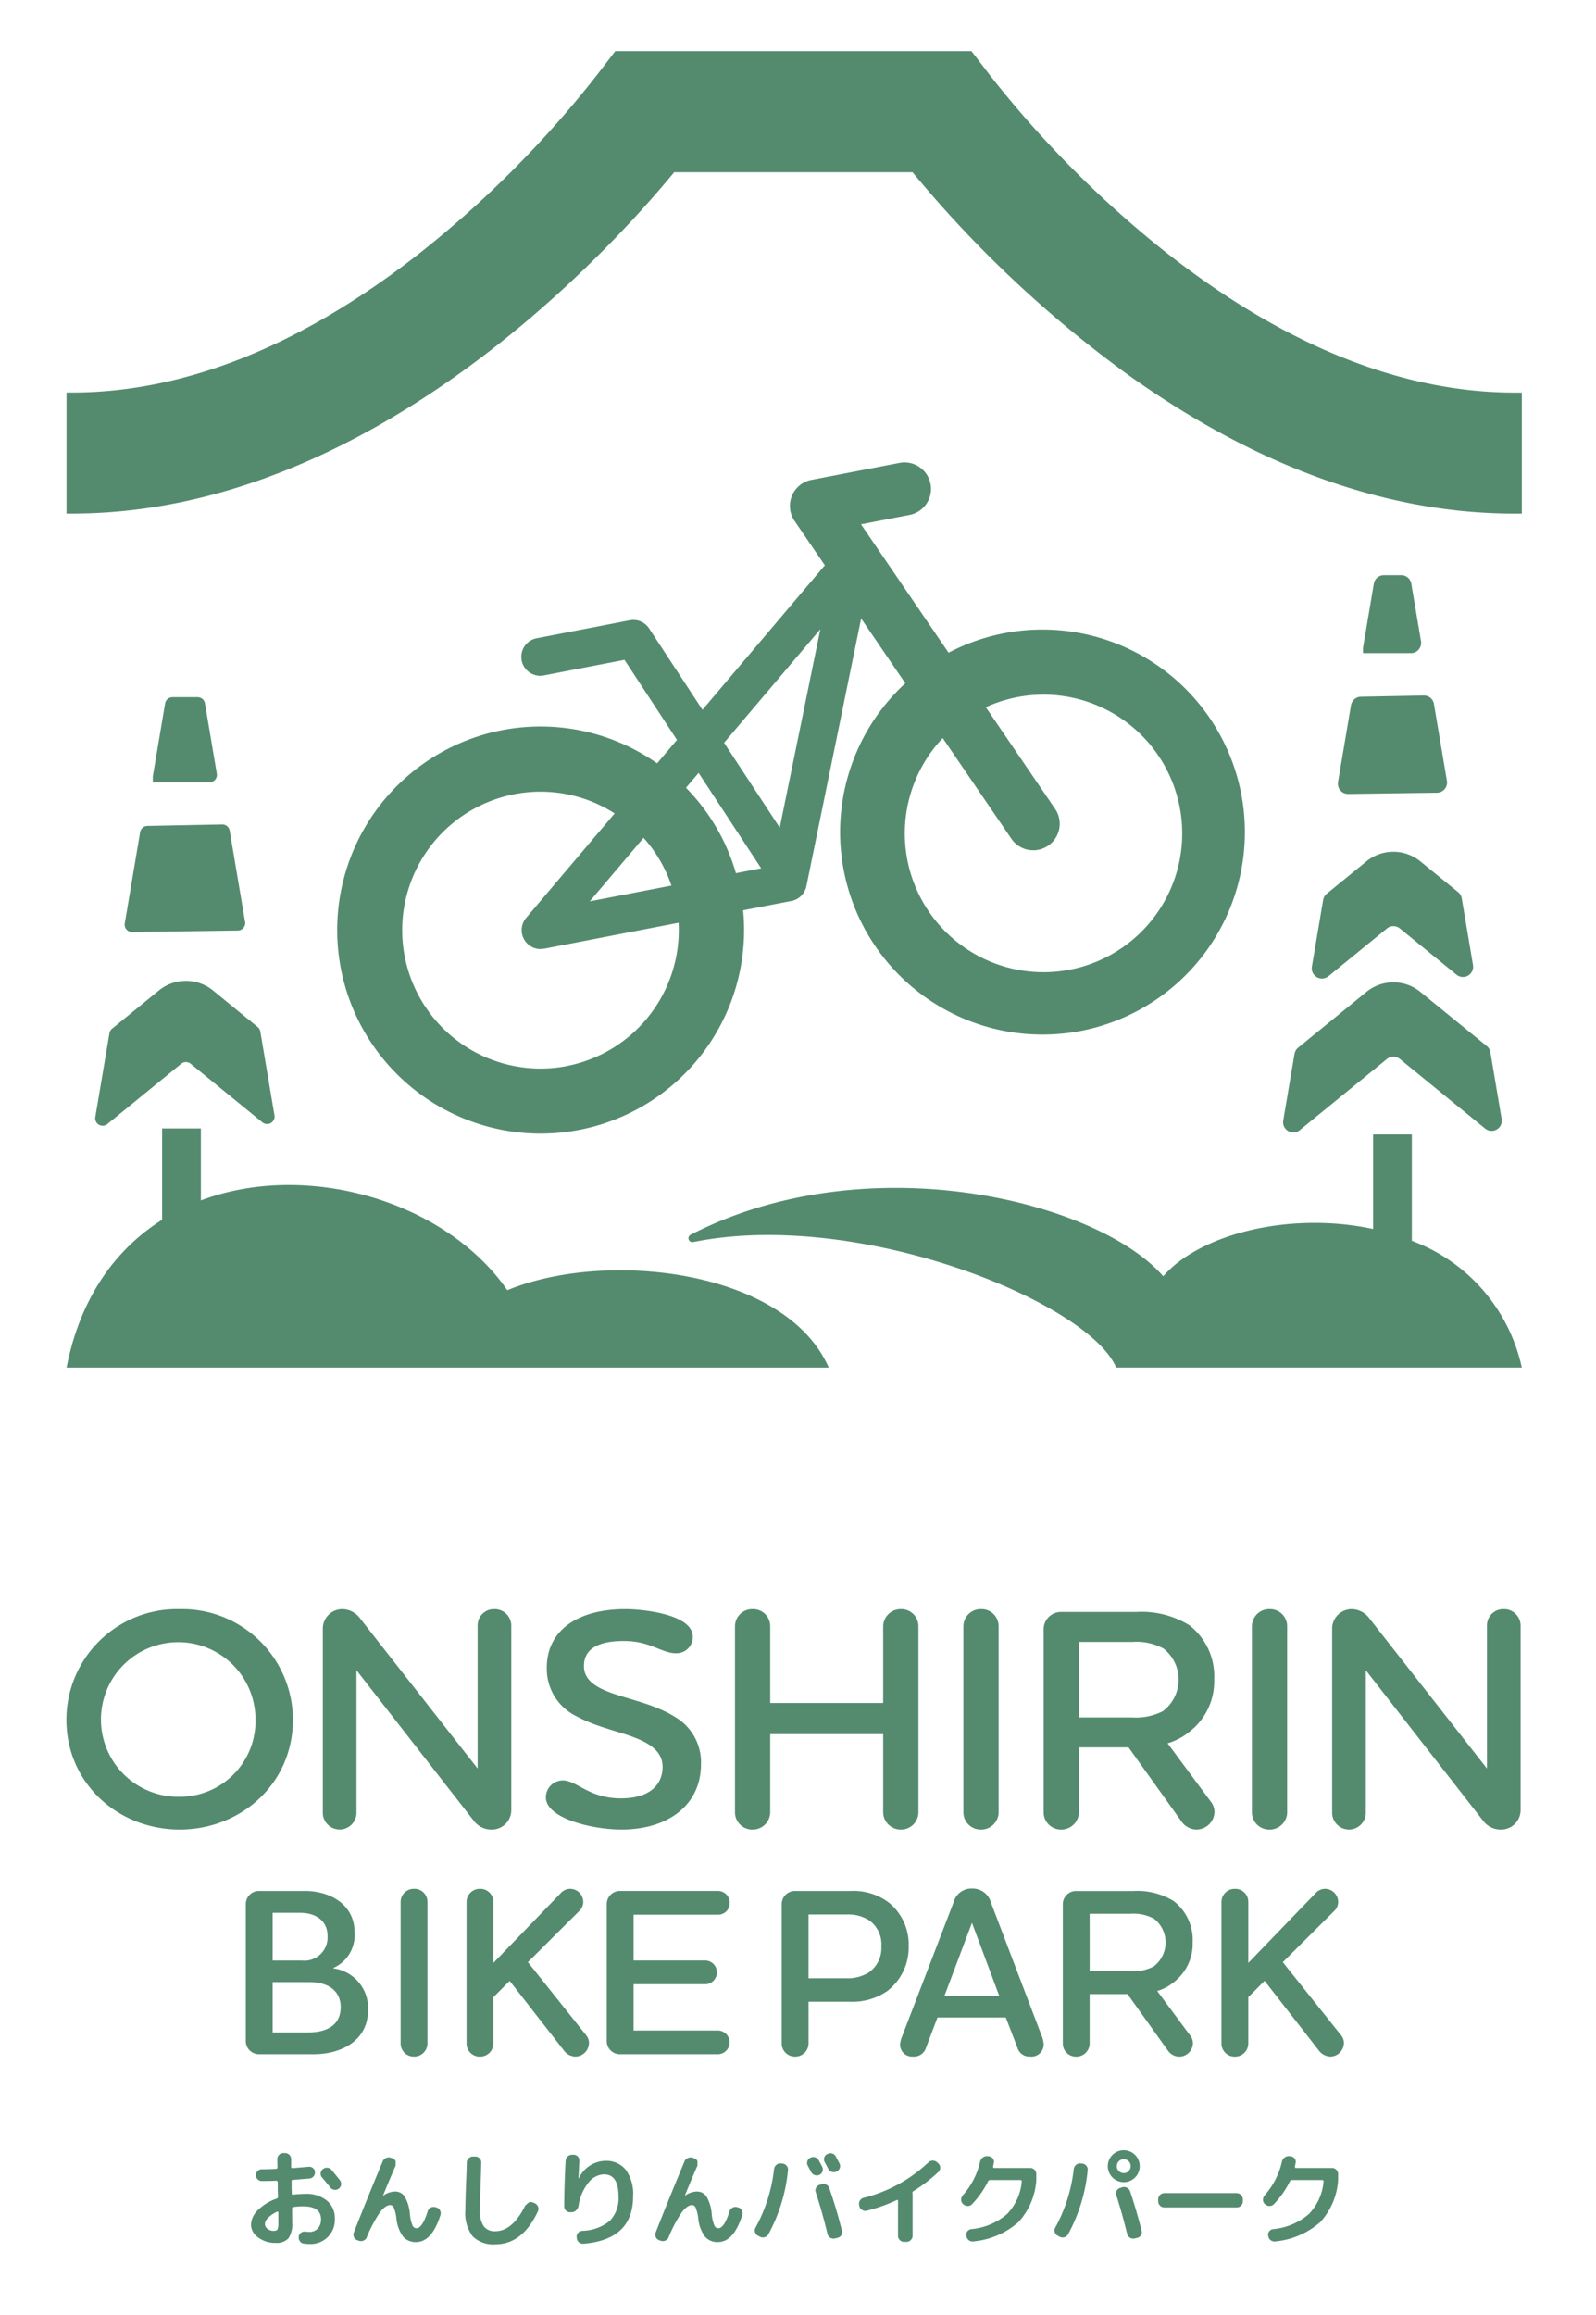 <svg xmlns="http://www.w3.org/2000/svg" xmlns:xlink="http://www.w3.org/1999/xlink" width="178.443" height="258.693" viewBox="0 0 178.443 258.693">
  <defs>
    <clipPath id="clip-path">
      <rect id="長方形_1" data-name="長方形 1" width="178.443" height="258.693" fill="#548b6f"/>
    </clipPath>
  </defs>
  <g id="グループ_1" data-name="グループ 1" clip-path="url(#clip-path)">
    <path id="パス_2" data-name="パス 2" d="M48.872,151.295a10.959,10.959,0,0,0-1.431.095l-.058-.017-.025-.066-.012-.286-.012-.287v-.453c0-.2,0-.348-.012-.453l.083-.095c.819-.064,1.462-.116,1.932-.155a.663.663,0,0,0,.447-.24.638.638,0,0,0,.161-.488.58.58,0,0,0-.221-.436.649.649,0,0,0-.484-.149q-.679.061-1.858.155l-.1-.095v-.92a.688.688,0,0,0-.679-.678h-.2a.639.639,0,0,0-.47.2.662.662,0,0,0-.2.476c0,.112,0,.279.008.5s.006.391.006.5l-.108.095q-1.074.049-1.645.048a.639.639,0,0,0-.459.192.645.645,0,0,0,0,.929.639.639,0,0,0,.459.192c.563,0,1.121-.014,1.671-.037l.106.095c.008.089.012.223.012.407v.416c0,.1,0,.261.012.472s.014.368.014.47l-.085.12a5.523,5.523,0,0,0-2.141,1.287,2.385,2.385,0,0,0-.792,1.657,1.769,1.769,0,0,0,.8,1.413,3.085,3.085,0,0,0,1.944.614,1.791,1.791,0,0,0,1.431-.5,2.747,2.747,0,0,0,.43-1.764c0-.724-.006-1.264-.012-1.622l.106-.118a8.094,8.094,0,0,1,1.1-.085q2.027,0,2.027,1.433a1.472,1.472,0,0,1-.358,1.055,1.3,1.3,0,0,1-.989.376l-.2-.017-.186-.019a.68.68,0,0,0-.488.114.609.609,0,0,0-.261.41.718.718,0,0,0,.106.527.619.619,0,0,0,.43.285,5.5,5.5,0,0,0,.631.048,2.7,2.7,0,0,0,2.863-2.863,2.487,2.487,0,0,0-.889-1.984,3.582,3.582,0,0,0-2.4-.757m-3.028,3.219a1.728,1.728,0,0,1-.1.757c-.068.108-.219.161-.447.161a1.031,1.031,0,0,1-.662-.232.668.668,0,0,1-.292-.53,1.06,1.06,0,0,1,.376-.72,3.467,3.467,0,0,1,1.032-.676h.06l.035.06Z" transform="translate(-14.729 93.842)" fill="#548b6f"/>
    <path id="パス_3" data-name="パス 3" d="M48.029,147.817a.682.682,0,0,0-.467-.238.692.692,0,0,0-.5.155.624.624,0,0,0-.244.447.59.59,0,0,0,.149.482q.523.61.918,1.109a.649.649,0,0,0,.447.269.661.661,0,0,0,.507-.126.623.623,0,0,0,.261-.441.665.665,0,0,0-.13-.5c-.223-.286-.538-.672-.943-1.158" transform="translate(-10.964 94.636)" fill="#548b6f"/>
    <path id="パス_4" data-name="パス 4" d="M57.98,152.572l-.143-.035a.636.636,0,0,0-.507.07.715.715,0,0,0-.327.418q-.584,1.873-1.252,1.872a.5.5,0,0,1-.441-.327,4.466,4.466,0,0,1-.287-1.247,4.6,4.6,0,0,0-.577-1.961,1.269,1.269,0,0,0-1.092-.567,2.321,2.321,0,0,0-1.3.453h-.012l-.014-.023q.92-2.253,1.4-3.328V147.4a.576.576,0,0,0-.37-.329l-.166-.058a.751.751,0,0,0-.542.035.7.7,0,0,0-.377.393q-1.763,4.222-3.217,7.931a.664.664,0,0,0,.012.513.606.606,0,0,0,.368.345l.168.06a.7.7,0,0,0,.517-.006.67.67,0,0,0,.377-.364,14.554,14.554,0,0,1,1.5-2.832c.407-.521.782-.78,1.132-.78a.459.459,0,0,1,.4.31,4.573,4.573,0,0,1,.288,1.192,4.066,4.066,0,0,0,.755,2.033,1.824,1.824,0,0,0,1.438.6q1.777,0,2.731-3.03a.642.642,0,0,0-.056-.517.62.62,0,0,0-.41-.329" transform="translate(-9.194 94.079)" fill="#548b6f"/>
    <path id="パス_5" data-name="パス 5" d="M62.936,152.154l-.166-.072a.643.643,0,0,0-.521-.017l-.387.352q-1.417,2.86-3.351,2.861a1.512,1.512,0,0,1-1.293-.567,3.081,3.081,0,0,1-.424-1.818q0-.61.085-2.946.046-1.156.07-2.348a.585.585,0,0,0-.19-.47.662.662,0,0,0-.476-.2h-.275a.691.691,0,0,0-.679.679q-.012.836-.083,2.4-.073,2-.072,2.886a4.255,4.255,0,0,0,.834,2.975,3.3,3.3,0,0,0,2.5.877q3.055,0,4.77-3.686a.652.652,0,0,0,.019-.525.677.677,0,0,0-.364-.381" transform="translate(-3.142 94.032)" fill="#548b6f"/>
    <path id="パス_6" data-name="パス 6" d="M65.486,147.506a3.371,3.371,0,0,0-2.97,1.955l-.023.012-.012-.023c.015-.43.046-1.072.095-1.932a.643.643,0,0,0-.631-.691h-.192a.665.665,0,0,0-.488.2.762.762,0,0,0-.226.49q-.145,2.576-.157,5.08a.627.627,0,0,0,.2.47.621.621,0,0,0,.476.186h.157a.742.742,0,0,0,.494-.209.909.909,0,0,0,.269-.482,5.373,5.373,0,0,1,1.09-2.588,2.3,2.3,0,0,1,1.76-.954q1.623,0,1.622,2.457a3.628,3.628,0,0,1-.966,2.731,5.025,5.025,0,0,1-3.088,1.121.661.661,0,0,0-.467.232.628.628,0,0,0-.155.482l.012.1a.655.655,0,0,0,.234.465.688.688,0,0,0,.494.166q5.569-.441,5.569-5.295a4.623,4.623,0,0,0-.817-2.97,2.782,2.782,0,0,0-2.284-1" transform="translate(2.201 93.935)" fill="#548b6f"/>
    <path id="パス_7" data-name="パス 7" d="M75.414,152.572l-.143-.035a.636.636,0,0,0-.507.07.715.715,0,0,0-.327.418q-.584,1.873-1.253,1.872a.5.5,0,0,1-.441-.327,4.328,4.328,0,0,1-.287-1.247,4.569,4.569,0,0,0-.579-1.961,1.263,1.263,0,0,0-1.09-.567,2.316,2.316,0,0,0-1.3.453h-.014l-.012-.023q.918-2.253,1.4-3.328V147.4a.58.58,0,0,0-.37-.329l-.166-.058a.751.751,0,0,0-.542.035.691.691,0,0,0-.377.393q-1.763,4.222-3.219,7.931a.664.664,0,0,0,.014.513.606.606,0,0,0,.368.345l.166.06a.706.706,0,0,0,.519-.006.67.67,0,0,0,.377-.364,14.448,14.448,0,0,1,1.5-2.832q.607-.781,1.132-.78a.459.459,0,0,1,.4.31,4.513,4.513,0,0,1,.287,1.192,4.064,4.064,0,0,0,.757,2.033,1.821,1.821,0,0,0,1.438.6q1.774,0,2.73-3.03a.641.641,0,0,0-.054-.517.629.629,0,0,0-.41-.329" transform="translate(7.12 94.079)" fill="#548b6f"/>
    <path id="パス_8" data-name="パス 8" d="M76.359,148.48a.7.7,0,0,0,.92.312l.035-.025a.65.65,0,0,0,.3-.894c-.008-.015-.143-.275-.407-.774a.633.633,0,0,0-.4-.329.687.687,0,0,0-.525.054l-.035.012a.594.594,0,0,0-.329.393.654.654,0,0,0,.054.513l.2.37Z" transform="translate(16.239 93.854)" fill="#548b6f"/>
    <path id="パス_9" data-name="パス 9" d="M76.285,148.958a.65.65,0,0,0,.345-.381.64.64,0,0,0-.023-.513c-.174-.335-.306-.581-.393-.74a.65.65,0,0,0-.4-.333.668.668,0,0,0-.525.046h-.014a.655.655,0,0,0-.333.393.606.606,0,0,0,.048.5c.213.4.341.633.379.7a.7.7,0,0,0,.395.347.67.67,0,0,0,.525-.023" transform="translate(15.324 94.057)" fill="#548b6f"/>
    <path id="パス_10" data-name="パス 10" d="M76.939,148.984a.647.647,0,0,0-.339-.393.686.686,0,0,0-.53-.048l-.217.072a.623.623,0,0,0-.393.327.66.66,0,0,0-.035.507q.726,2.2,1.313,4.638a.649.649,0,0,0,.3.43.674.674,0,0,0,.521.095l.3-.072a.639.639,0,0,0,.422-.29.586.586,0,0,0,.077-.5q-.618-2.48-1.419-4.77" transform="translate(15.778 95.51)" fill="#548b6f"/>
    <path id="パス_11" data-name="パス 11" d="M74.983,147.35l-.2-.023a.669.669,0,0,0-.488.172.727.727,0,0,0-.252.47,17.6,17.6,0,0,1-2.073,6.547.607.607,0,0,0-.048.5.664.664,0,0,0,.321.393l.238.12a.687.687,0,0,0,.538.041.678.678,0,0,0,.4-.339,18.572,18.572,0,0,0,2.184-7.167.629.629,0,0,0-.163-.484.67.67,0,0,0-.459-.232" transform="translate(12.499 94.401)" fill="#548b6f"/>
    <path id="パス_12" data-name="パス 12" d="M86.64,147.356a.71.71,0,0,0-.966,0,16.2,16.2,0,0,1-7.25,3.97.69.69,0,0,0-.5.811l.025.12a.64.64,0,0,0,.3.422.669.669,0,0,0,.513.091,18.409,18.409,0,0,0,3.425-1.218l.083.06v3.959a.651.651,0,0,0,.2.478.659.659,0,0,0,.478.2h.273a.691.691,0,0,0,.681-.679v-4.65l-.025-.166.06-.143a17.284,17.284,0,0,0,2.85-2.182.616.616,0,0,0,.2-.467.652.652,0,0,0-.2-.476Z" transform="translate(18.133 94.252)" fill="#548b6f"/>
    <path id="パス_13" data-name="パス 13" d="M91.528,148.23h-4.09l-.072-.12c.048-.205.081-.364.1-.476a.569.569,0,0,0-.132-.476.642.642,0,0,0-.453-.238l-.157-.014a.79.79,0,0,0-.8.633,8.5,8.5,0,0,1-1.946,3.767.731.731,0,0,0-.17.49.628.628,0,0,0,.209.465l.045.037a.713.713,0,0,0,.5.184.634.634,0,0,0,.468-.209,10.131,10.131,0,0,0,1.814-2.609l.143-.085h3.5l.1.095a5.987,5.987,0,0,1-1.64,3.7,7.108,7.108,0,0,1-4.025,1.692.65.65,0,0,0-.43.263.608.608,0,0,0-.108.478l.025.07a.645.645,0,0,0,.288.449.7.7,0,0,0,.523.112,8.875,8.875,0,0,0,4.987-2.153,7.629,7.629,0,0,0,2-4.7V148.9a.631.631,0,0,0-.2-.47.655.655,0,0,0-.476-.2" transform="translate(23.656 94.009)" fill="#548b6f"/>
    <path id="パス_14" data-name="パス 14" d="M95.329,149.614a1.785,1.785,0,1,0-1.264.525,1.724,1.724,0,0,0,1.264-.525m-2.04-1.264a.77.77,0,0,1,.776-.774.775.775,0,0,1,.546,1.324.749.749,0,0,1-.546.227.765.765,0,0,1-.552-.227.755.755,0,0,1-.225-.55" transform="translate(31.579 93.686)" fill="#548b6f"/>
    <path id="パス_15" data-name="パス 15" d="M94.333,149.185a.716.716,0,0,0-.352-.41.661.661,0,0,0-.53-.054l-.227.072a.639.639,0,0,0-.441.811q.621,1.908,1.218,4.329a.646.646,0,0,0,.3.416.662.662,0,0,0,.519.095l.3-.07a.643.643,0,0,0,.422-.3.609.609,0,0,0,.077-.5q-.6-2.349-1.287-4.389" transform="translate(32.024 95.677)" fill="#548b6f"/>
    <path id="パス_16" data-name="パス 16" d="M92.293,147.35l-.2-.023a.669.669,0,0,0-.488.172.727.727,0,0,0-.252.47,17.6,17.6,0,0,1-2.073,6.547.607.607,0,0,0-.048.5.664.664,0,0,0,.321.393l.238.12a.687.687,0,0,0,.538.041.678.678,0,0,0,.4-.339,18.572,18.572,0,0,0,2.184-7.167.629.629,0,0,0-.163-.484.67.67,0,0,0-.459-.232" transform="translate(28.698 94.401)" fill="#548b6f"/>
    <path id="パス_17" data-name="パス 17" d="M103.976,149.044H95.868a.694.694,0,0,0-.681.679v.24a.691.691,0,0,0,.681.678h8.107a.644.644,0,0,0,.476-.2.652.652,0,0,0,.2-.476v-.24a.695.695,0,0,0-.679-.679" transform="translate(34.305 96.01)" fill="#548b6f"/>
    <path id="パス_18" data-name="パス 18" d="M108.96,148.23h-4.09l-.07-.12c.046-.205.079-.364.095-.476a.562.562,0,0,0-.132-.476.638.638,0,0,0-.453-.238l-.155-.014a.79.79,0,0,0-.8.633,8.493,8.493,0,0,1-1.944,3.767.723.723,0,0,0-.172.49.628.628,0,0,0,.209.465l.046.037a.7.7,0,0,0,.5.184.641.641,0,0,0,.47-.209,10.168,10.168,0,0,0,1.812-2.609l.143-.085h3.506l.095.095a5.976,5.976,0,0,1-1.64,3.7,7.108,7.108,0,0,1-4.023,1.692.646.646,0,0,0-.43.263.6.6,0,0,0-.108.478l.025.07a.643.643,0,0,0,.286.449.706.706,0,0,0,.525.112,8.875,8.875,0,0,0,4.985-2.153,7.631,7.631,0,0,0,2-4.7V148.9a.633.633,0,0,0-.2-.47.655.655,0,0,0-.476-.2" transform="translate(39.969 94.009)" fill="#548b6f"/>
    <path id="パス_19" data-name="パス 19" d="M57.459,127.686a12.388,12.388,0,0,0-12.664-12.349A12.367,12.367,0,0,0,32.13,127.686c0,7.1,5.769,12.277,12.664,12.277,6.861,0,12.664-5.136,12.664-12.277M44.794,136.3a8.638,8.638,0,1,1,8.477-8.618,8.456,8.456,0,0,1-8.477,8.618" transform="translate(-24.707 64.465)" fill="#548b6f"/>
    <path id="パス_20" data-name="パス 20" d="M65.76,139.962a2.178,2.178,0,0,0,2.251-2.145V117.133a1.849,1.849,0,0,0-1.9-1.795,1.818,1.818,0,0,0-1.864,1.795v16.006L51.127,116.393a2.523,2.523,0,0,0-1.936-1.055,2.178,2.178,0,0,0-2.251,2.145v20.685a1.885,1.885,0,0,0,3.765,0V122.162l13.084,16.78a2.454,2.454,0,0,0,1.971,1.02" transform="translate(-10.847 64.466)" fill="#548b6f"/>
    <path id="パス_21" data-name="パス 21" d="M68.231,136.479c-3.624,0-4.925-2.006-6.508-2.006a1.891,1.891,0,0,0-1.9,1.9c0,2.286,5.029,3.587,8.477,3.587,5.1,0,8.866-2.673,8.866-7.317a5.868,5.868,0,0,0-2.921-5.275c-2.145-1.338-4.642-1.829-6.894-2.6-1.936-.668-3.272-1.514-3.272-3.061,0-1.936,1.582-2.815,4.466-2.815,2.991,0,4.187,1.373,5.84,1.373a1.825,1.825,0,0,0,1.864-1.829c0-2.639-5.98-3.1-7.494-3.1-5.734,0-8.829,2.639-8.829,6.508a5.877,5.877,0,0,0,3.306,5.451c2.182,1.2,4.644,1.653,6.615,2.428,1.758.7,3.026,1.618,3.026,3.237,0,1.9-1.338,3.517-4.644,3.517" transform="translate(1.21 64.466)" fill="#548b6f"/>
    <path id="パス_22" data-name="パス 22" d="M74.684,138.063V129.3H87.314v8.76a1.952,1.952,0,0,0,1.969,1.9,1.93,1.93,0,0,0,1.971-1.9V117.237a1.908,1.908,0,0,0-1.971-1.9,1.952,1.952,0,0,0-1.969,1.9v8.584H74.684v-8.584a1.908,1.908,0,0,0-1.971-1.9,1.929,1.929,0,0,0-1.969,1.9v20.826a1.929,1.929,0,0,0,1.969,1.9,1.953,1.953,0,0,0,1.971-1.9" transform="translate(11.431 64.466)" fill="#548b6f"/>
    <path id="パス_23" data-name="パス 23" d="M83.937,117.237v20.826a1.93,1.93,0,0,0,1.971,1.9,1.952,1.952,0,0,0,1.969-1.9V117.237a1.908,1.908,0,0,0-1.969-1.9,1.93,1.93,0,0,0-1.971,1.9" transform="translate(23.776 64.466)" fill="#548b6f"/>
    <path id="パス_24" data-name="パス 24" d="M92.51,137.909v-7.281h5.558l5.91,8.266a2.07,2.07,0,0,0,1.688.914,2.019,2.019,0,0,0,2.006-1.969,1.828,1.828,0,0,0-.316-1.02l-4.925-6.65a6.94,6.94,0,0,0,2.5-1.336,7.088,7.088,0,0,0,2.708-5.806,7.19,7.19,0,0,0-2.78-6.05,10.186,10.186,0,0,0-5.945-1.477H90.54a1.936,1.936,0,0,0-1.969,1.934v20.474a1.929,1.929,0,0,0,1.969,1.9,1.952,1.952,0,0,0,1.971-1.9m0-19.066h6.015a6.326,6.326,0,0,1,3.448.74,4.414,4.414,0,0,1-.07,7,6.6,6.6,0,0,1-3.413.7H92.51Z" transform="translate(28.113 64.619)" fill="#548b6f"/>
    <path id="パス_25" data-name="パス 25" d="M100.6,117.237v20.826a1.929,1.929,0,0,0,1.969,1.9,1.952,1.952,0,0,0,1.971-1.9V117.237a1.908,1.908,0,0,0-1.971-1.9,1.929,1.929,0,0,0-1.969,1.9" transform="translate(39.371 64.466)" fill="#548b6f"/>
    <path id="パス_26" data-name="パス 26" d="M124.407,115.338a1.818,1.818,0,0,0-1.864,1.795v16.006l-13.121-16.745a2.52,2.52,0,0,0-1.936-1.055,2.18,2.18,0,0,0-2.251,2.147v20.685a1.885,1.885,0,0,0,3.765,0V122.162l13.086,16.78a2.447,2.447,0,0,0,1.969,1.02,2.178,2.178,0,0,0,2.251-2.145V117.133a1.849,1.849,0,0,0-1.9-1.795" transform="translate(43.707 64.466)" fill="#548b6f"/>
    <path id="パス_27" data-name="パス 27" d="M50.074,149.846c3.08,0,6.08-1.5,6.08-4.9a4.453,4.453,0,0,0-3.858-4.689V140.2a4.011,4.011,0,0,0,2.358-3.965c0-3.188-2.813-4.634-5.546-4.634H43.991a1.469,1.469,0,0,0-1.5,1.446V148.4a1.469,1.469,0,0,0,1.5,1.446Zm-4.582-15.8H48.6c1.638,0,3.028.83,3.028,2.571a2.586,2.586,0,0,1-2.867,2.759H45.492Zm0,7.741h4.1c2.437,0,3.508,1.231,3.508,2.786,0,2.17-1.74,2.84-3.643,2.84H45.492Z" transform="translate(-15.009 79.688)" fill="#548b6f"/>
    <path id="パス_28" data-name="パス 28" d="M51.434,132.925v15.86a1.47,1.47,0,0,0,1.5,1.446,1.487,1.487,0,0,0,1.5-1.446v-15.86a1.453,1.453,0,0,0-1.5-1.446,1.47,1.47,0,0,0-1.5,1.446" transform="translate(-6.641 79.571)" fill="#548b6f"/>
    <path id="パス_29" data-name="パス 29" d="M67.431,150.232a1.552,1.552,0,0,0,1.5-1.5,1.341,1.341,0,0,0-.269-.83L62.1,139.676l5.813-5.786a1.377,1.377,0,0,0,.376-.964,1.477,1.477,0,0,0-1.446-1.448,1.43,1.43,0,0,0-1.072.484l-7.529,7.8v-6.832a1.454,1.454,0,0,0-1.5-1.448,1.471,1.471,0,0,0-1.5,1.448v15.86a1.47,1.47,0,0,0,1.5,1.446,1.487,1.487,0,0,0,1.5-1.446v-5.2l1.822-1.822,6.055,7.769a1.7,1.7,0,0,0,1.313.7" transform="translate(-3.079 79.571)" fill="#548b6f"/>
    <path id="パス_30" data-name="パス 30" d="M75.8,134.255a1.292,1.292,0,0,0,1.287-1.313A1.316,1.316,0,0,0,75.8,131.6H64.838a1.47,1.47,0,0,0-1.5,1.446V148.4a1.47,1.47,0,0,0,1.5,1.448H75.8a1.327,1.327,0,0,0,0-2.652H66.339v-5.171H74.4a1.329,1.329,0,0,0,0-2.654H66.339v-5.116Z" transform="translate(4.499 79.688)" fill="#548b6f"/>
    <path id="パス_31" data-name="パス 31" d="M87.641,137.792a6.028,6.028,0,0,0-2.2-4.876,6.561,6.561,0,0,0-4.286-1.313H74.944a1.475,1.475,0,0,0-1.5,1.473v15.591a1.471,1.471,0,0,0,1.5,1.448,1.487,1.487,0,0,0,1.5-1.448v-4.689h4.582a6.86,6.86,0,0,0,4.234-1.2,6.153,6.153,0,0,0,2.383-4.983m-4.5,2.946a4.587,4.587,0,0,1-2.573.616H76.443v-7.126h4.313a4.3,4.3,0,0,1,2.493.67,3.289,3.289,0,0,1,1.338,2.894,3.327,3.327,0,0,1-1.446,2.946" transform="translate(13.955 79.688)" fill="#548b6f"/>
    <path id="パス_32" data-name="パス 32" d="M90.435,133.018a2.113,2.113,0,0,0-2.091-1.554,2.061,2.061,0,0,0-2.089,1.554l-5.813,15.136a2.49,2.49,0,0,0-.161.724,1.336,1.336,0,0,0,1.419,1.365,1.42,1.42,0,0,0,1.5-1.043l1.26-3.322H92.1l1.285,3.322a1.4,1.4,0,0,0,1.448,1.043,1.364,1.364,0,0,0,1.5-1.392,3.163,3.163,0,0,0-.134-.7Zm-5.2,10.448,3.082-8.171,3.053,8.171Z" transform="translate(20.355 79.557)" fill="#548b6f"/>
    <path id="パス_33" data-name="パス 33" d="M101.414,149.419a1.574,1.574,0,0,0,1.285.7,1.539,1.539,0,0,0,1.527-1.5,1.38,1.38,0,0,0-.242-.776l-3.75-5.064a5.275,5.275,0,0,0,1.9-1.018,5.394,5.394,0,0,0,2.062-4.42,5.477,5.477,0,0,0-2.116-4.607,7.762,7.762,0,0,0-4.528-1.127H91.179a1.475,1.475,0,0,0-1.5,1.473v15.593a1.47,1.47,0,0,0,1.5,1.446,1.487,1.487,0,0,0,1.5-1.446v-5.546h4.234Zm-8.735-15.27h4.58a4.811,4.811,0,0,1,2.627.563,3.363,3.363,0,0,1-.054,5.331,5.031,5.031,0,0,1-2.6.536H92.68Z" transform="translate(29.15 79.688)" fill="#548b6f"/>
    <path id="パス_34" data-name="パス 34" d="M105.7,139.676l5.813-5.786a1.379,1.379,0,0,0,.376-.966,1.477,1.477,0,0,0-1.446-1.446,1.428,1.428,0,0,0-1.072.482l-7.529,7.8v-6.832a1.454,1.454,0,0,0-1.5-1.446,1.471,1.471,0,0,0-1.5,1.446v15.86a1.47,1.47,0,0,0,1.5,1.448,1.487,1.487,0,0,0,1.5-1.448v-5.2l1.822-1.824,6.055,7.77a1.708,1.708,0,0,0,1.312.7,1.552,1.552,0,0,0,1.5-1.5,1.335,1.335,0,0,0-.267-.83Z" transform="translate(37.725 79.571)" fill="#548b6f"/>
    <path id="パス_35" data-name="パス 35" d="M66.209,79.065A22.746,22.746,0,1,0,93.166,99.192l5.4-1.041a2.119,2.119,0,0,0,1.673-1.653l6.121-29.909,4.938,7.236a23.01,23.01,0,0,0-3.438,4,22.627,22.627,0,1,0,8.276-7.416l-9.792-14.347,5.426-1.045a2.961,2.961,0,0,0-1.123-5.815l-9.85,1.9a2.962,2.962,0,0,0-1.886,4.576l3.392,4.967L88.62,76.789l-5.962-9.083a2.113,2.113,0,0,0-2.17-.918L70.023,68.809a2.115,2.115,0,0,0,.8,4.152L79.9,71.21l5.869,8.942-2.22,2.619a22.693,22.693,0,0,0-17.339-3.705m56.918,12.089a2.961,2.961,0,1,0,4.89-3.339L120.3,76.5a15.508,15.508,0,1,1-4.818,3.448ZM73.451,116.6A15.468,15.468,0,0,1,67.589,86.22,15.324,15.324,0,0,1,78.8,88.369L68.908,100.04a2.115,2.115,0,0,0,1.613,3.483l.4-.039,15.028-2.9a15.478,15.478,0,0,1-12.5,16.011m8.584-25.5a15.4,15.4,0,0,1,3.117,5.335l-9.133,1.762ZM101.8,67.783,97.26,89.954l-6.222-9.48ZM95.183,94.5l-2.821.544A22.6,22.6,0,0,0,86.778,85.5l1.409-1.663Z" transform="translate(-10.08 2.522)" fill="#548b6f"/>
    <path id="パス_36" data-name="パス 36" d="M100.079,38.937h26.645a131.129,131.129,0,0,0,24.092,22.63c14.376,10.274,28.889,15.495,43.138,15.52l.894,0V63.561l-.89,0c-12.6-.027-25.679-5.289-38.86-15.64a118.966,118.966,0,0,1-19.753-19.864l-2.029-2.646H93.489l-2.031,2.644A118.87,118.87,0,0,1,71.7,47.919c-13.113,10.3-26.126,15.558-38.678,15.636l-.887,0V77.086l.9-.006c33-.165,59.334-28.8,67.042-38.144" transform="translate(-24.698 -19.694)" fill="#548b6f"/>
    <path id="パス_37" data-name="パス 37" d="M148.938,99.822V87.938h-4.331V98.5c-9.131-1.975-19.293.482-23.466,5.281-7.3-8.4-32.985-14.844-52.851-4.638a.438.438,0,0,0,.286.817c18.487-3.754,44.188,6.681,47.306,14.021h45.353a19.553,19.553,0,0,0-12.3-14.163" transform="translate(8.914 38.824)" fill="#548b6f"/>
    <path id="パス_38" data-name="パス 38" d="M81.418,105.663c-6.876-9.931-22.342-14.505-34.261-10.035V87.59h-4.33v10.2c-5.138,3.239-9.139,8.6-10.688,16.522h85.22c-4.816-10.961-24.926-13.214-35.941-8.647" transform="translate(-24.699 38.498)" fill="#548b6f"/>
    <path id="パス_39" data-name="パス 39" d="M113.5,63.035l-1.086-6.429a1.139,1.139,0,0,0-1.125-.951h-1.936a1.141,1.141,0,0,0-1.127.951l-1.208,7.161v.6h5.357a1.142,1.142,0,0,0,1.125-1.332" transform="translate(45.378 8.613)" fill="#548b6f"/>
    <path id="パス_40" data-name="パス 40" d="M107.032,63.689l-1.45,8.582a1.143,1.143,0,0,0,1.142,1.332l9.923-.137a1.142,1.142,0,0,0,1.109-1.332l-1.45-8.582a1.138,1.138,0,0,0-1.148-.951l-7.023.137a1.141,1.141,0,0,0-1.1.95" transform="translate(44.018 15.112)" fill="#548b6f"/>
    <path id="パス_41" data-name="パス 41" d="M103.677,87.157,102.418,94.6a1.142,1.142,0,0,0,1.849,1.074l9.747-7.952a1.14,1.14,0,0,1,1.442,0L124.99,95.5a1.141,1.141,0,0,0,1.847-1.074l-1.258-7.447a1.143,1.143,0,0,0-.4-.695L117.75,80.23a4.771,4.771,0,0,0-6.032,0l-7.637,6.232a1.146,1.146,0,0,0-.4.695" transform="translate(41.056 30.605)" fill="#548b6f"/>
    <path id="パス_42" data-name="パス 42" d="M105.331,77.009l-1.258,7.447a1.142,1.142,0,0,0,1.849,1.074l6.545-5.339a1.135,1.135,0,0,1,1.442,0l6.332,5.165a1.141,1.141,0,0,0,1.847-1.074l-1.256-7.447a1.146,1.146,0,0,0-.4-.695L116.2,72.694a4.771,4.771,0,0,0-6.032,0l-4.437,3.62a1.146,1.146,0,0,0-.4.695" transform="translate(42.604 23.553)" fill="#548b6f"/>
    <path id="パス_43" data-name="パス 43" d="M44.277,71.238l-1.324-7.844a.833.833,0,0,0-.821-.695H39.319a.832.832,0,0,0-.821.695L37.12,71.556v.654h6.336a.834.834,0,0,0,.821-.972" transform="translate(-20.037 15.204)" fill="#548b6f"/>
    <path id="パス_44" data-name="パス 44" d="M37.228,70.9,35.507,81.095a.832.832,0,0,0,.832.972L48.148,81.9a.834.834,0,0,0,.811-.972L47.236,70.738a.832.832,0,0,0-.836-.695l-8.367.165a.831.831,0,0,0-.805.693" transform="translate(-21.558 22.077)" fill="#548b6f"/>
    <path id="パス_45" data-name="パス 45" d="M35.388,84.922,33.806,94.29a.833.833,0,0,0,1.347.784l8.258-6.739a.834.834,0,0,1,1.053,0l8.026,6.549a.833.833,0,0,0,1.347-.784l-1.582-9.368a.84.84,0,0,0-.3-.507L46.97,80.152a4.794,4.794,0,0,0-6.063,0l-5.225,4.263a.828.828,0,0,0-.294.507" transform="translate(-23.15 30.527)" fill="#548b6f"/>
  </g>
</svg>
